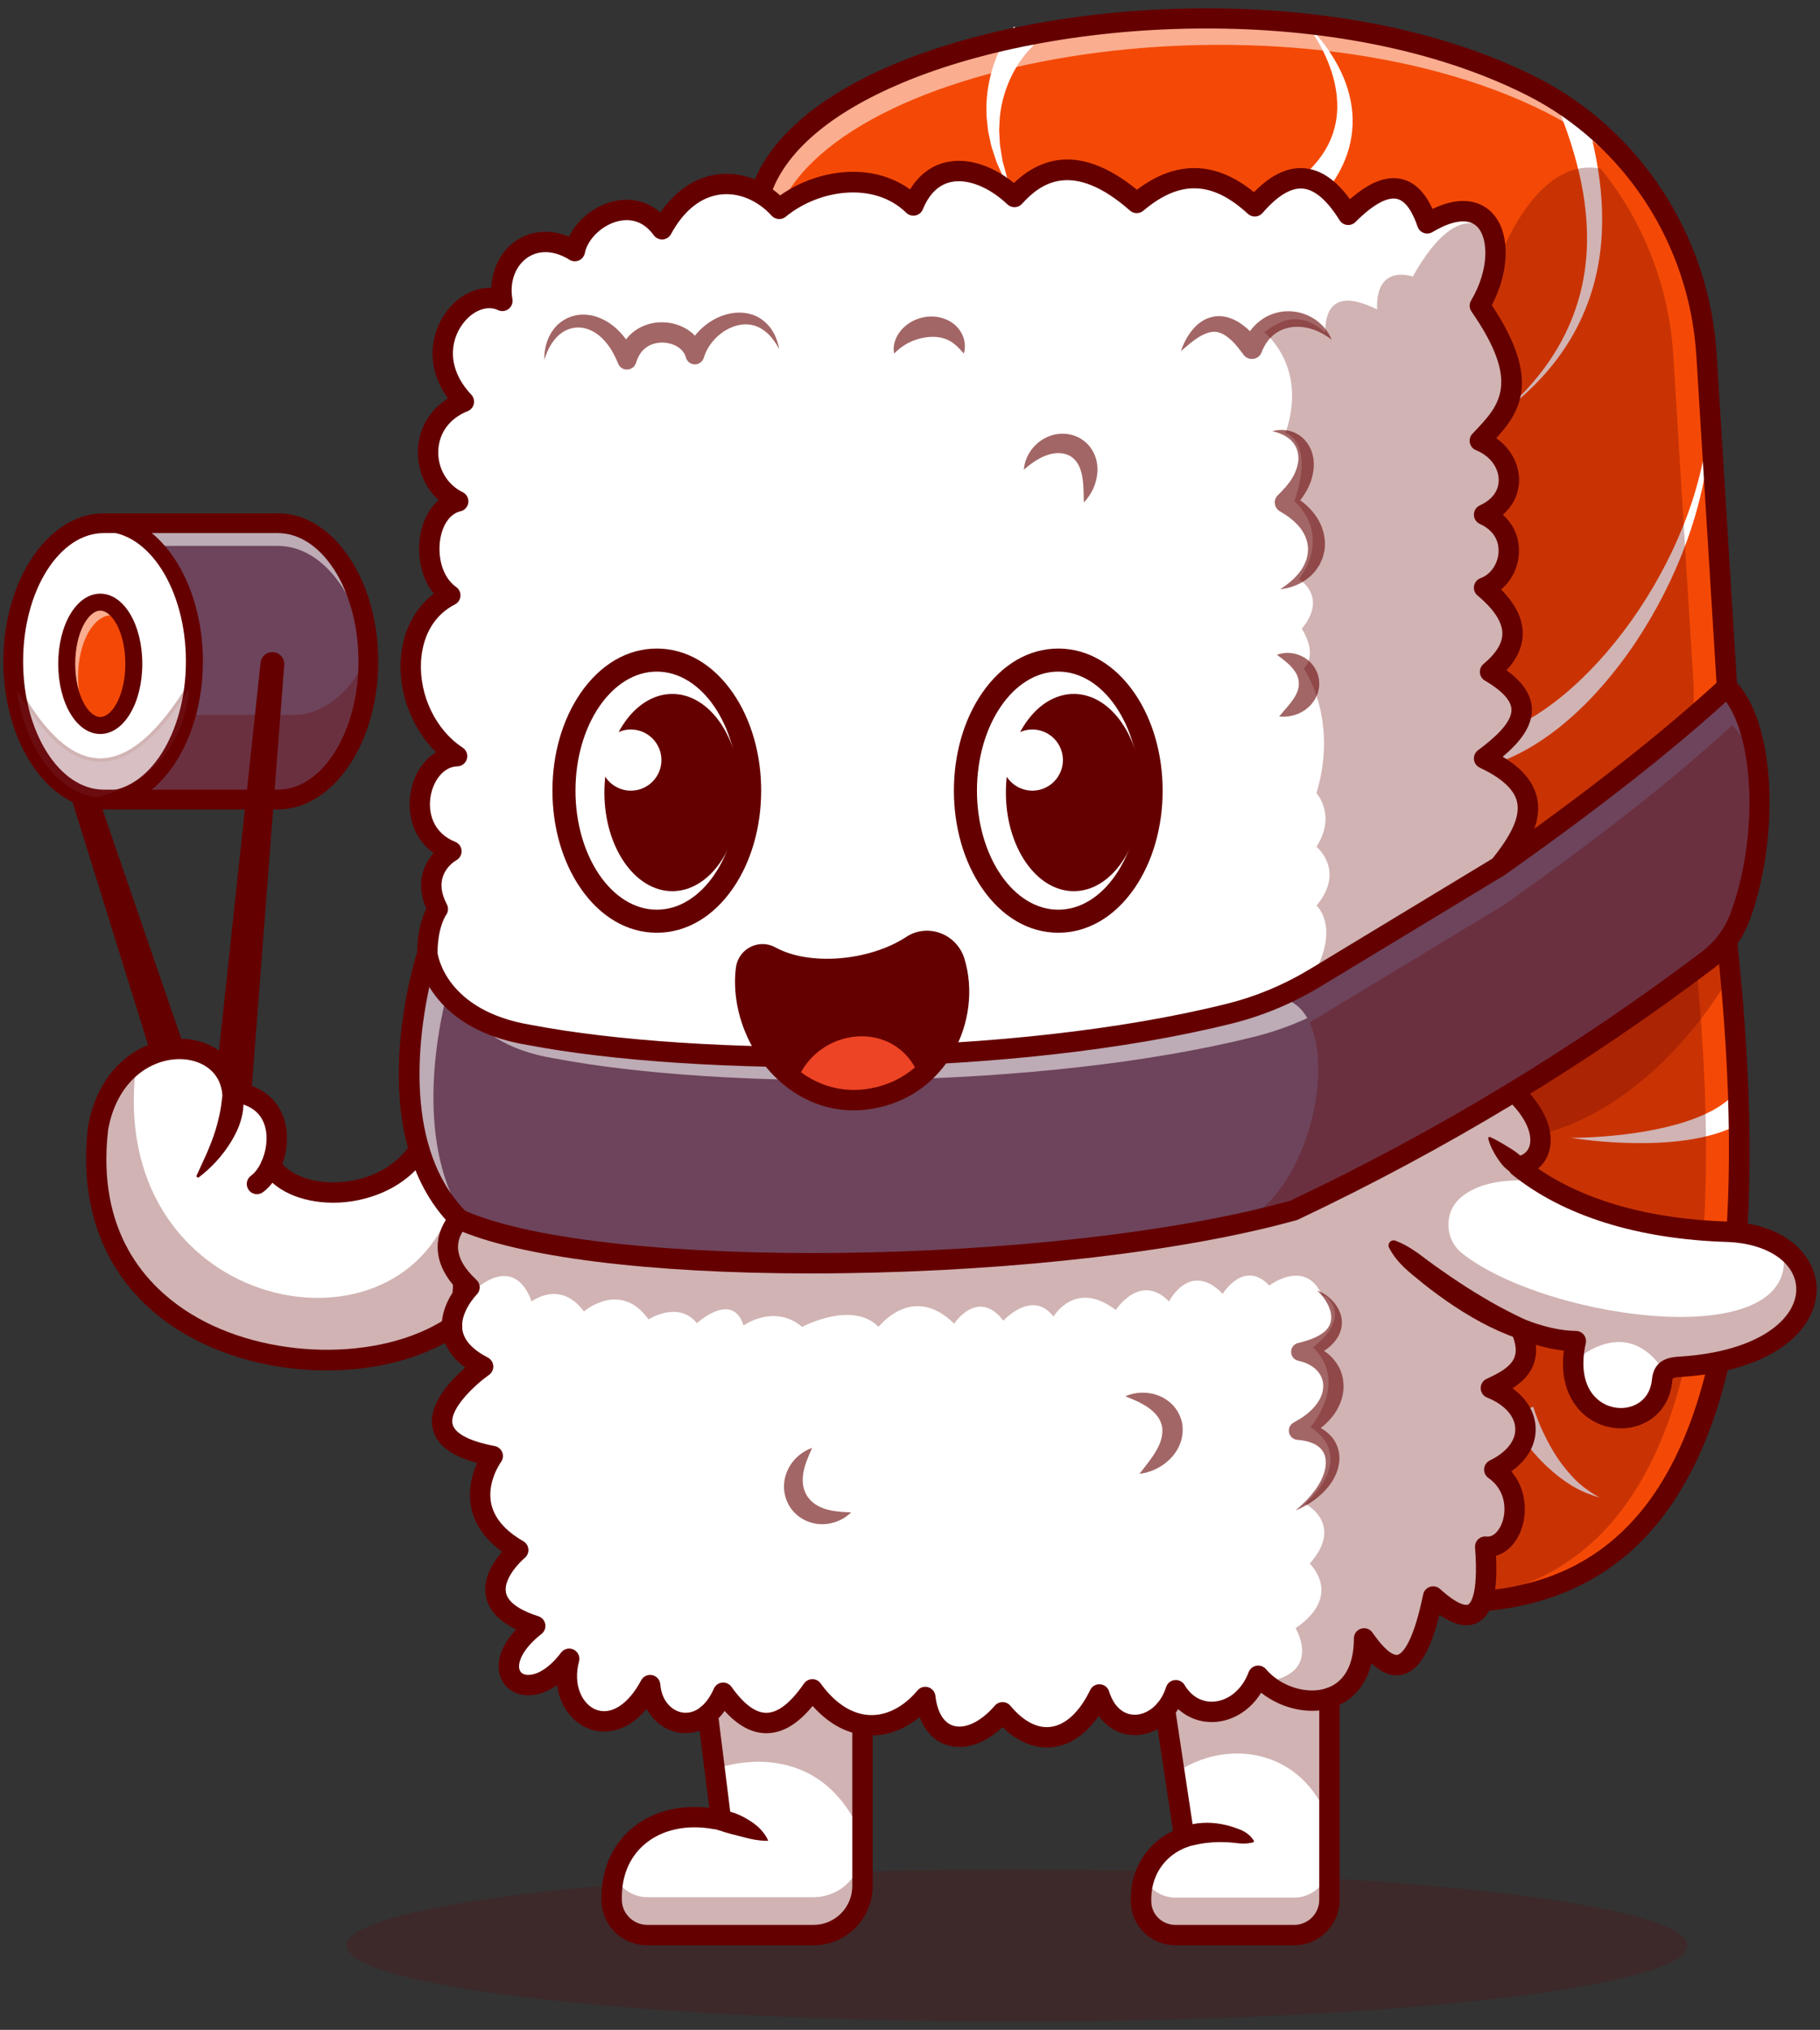 <svg width="139" height="155" viewBox="0 0 139 155" fill="none" xmlns="http://www.w3.org/2000/svg">
<rect x="0" y="0" width="139" height="155" fill="#333333" stroke="none"/>
<g opacity="0.2">
<path d="M77.665 154.366C105.939 154.366 128.859 151.769 128.859 148.567C128.859 145.364 105.939 142.768 77.665 142.768C49.392 142.768 26.472 145.364 26.472 148.567C26.472 151.769 49.392 154.366 77.665 154.366Z" fill="#650000"/>
</g>
<path d="M113.191 122.268L93.919 84.68L58.078 14.78C62.12 2.046 97.22 -3.388 116.975 6.581C121.286 8.757 124.75 12.143 127.075 16.206C128.954 19.491 130.093 23.222 130.333 27.114L131.895 52.466V71.837C135.916 109.581 126.528 121.166 113.191 122.268Z" fill="#F44906"/>
<g opacity="0.55">
<path d="M127.76 17.489C125.446 13.743 122.142 10.629 118.086 8.581C98.332 -1.389 63.232 4.045 59.19 16.78L113.274 122.26C113.247 122.262 113.218 122.265 113.191 122.268L58.078 14.78C62.12 2.046 97.22 -3.388 116.975 6.581C121.731 8.983 125.456 12.855 127.76 17.489Z" fill="white"/>
</g>
<path d="M78.928 3.491C78.909 3.503 78.865 3.546 78.825 3.583C78.785 3.618 78.745 3.66 78.704 3.704C78.622 3.787 78.54 3.873 78.463 3.968C78.299 4.147 78.156 4.348 78.004 4.544C77.723 4.953 77.455 5.381 77.24 5.838C76.803 6.747 76.497 7.741 76.38 8.777C76.344 9.035 76.347 9.296 76.327 9.558C76.322 9.69 76.31 9.821 76.309 9.953L76.331 10.348C76.349 10.611 76.35 10.879 76.382 11.144L76.511 11.936C76.534 12.068 76.55 12.203 76.58 12.334L76.686 12.724L76.901 13.509C77.074 14.024 77.286 14.527 77.479 15.043C77.209 14.568 76.917 14.098 76.661 13.607L76.318 12.849L76.146 12.467C76.094 12.338 76.056 12.203 76.01 12.071L75.746 11.269C75.668 10.999 75.621 10.719 75.558 10.442L75.469 10.024C75.447 9.883 75.437 9.741 75.42 9.599C75.395 9.315 75.349 9.028 75.343 8.741C75.291 7.587 75.449 6.412 75.787 5.278C75.953 4.709 76.183 4.158 76.443 3.616C76.586 3.351 76.722 3.082 76.888 2.824C76.966 2.693 77.053 2.564 77.144 2.436C77.188 2.371 77.233 2.307 77.285 2.24C77.335 2.175 77.38 2.113 77.457 2.027L78.928 3.491Z" fill="white"/>
<path d="M99.769 1.84C100.584 2.609 101.289 3.503 101.88 4.481C102.469 5.459 102.933 6.542 103.157 7.714C103.393 8.881 103.354 10.139 103.021 11.334C102.688 12.53 102.066 13.636 101.31 14.603L99.776 13.206C100.51 12.517 101.138 11.722 101.554 10.812C101.968 9.904 102.173 8.884 102.127 7.837C102.093 6.789 101.83 5.726 101.417 4.713C101.001 3.701 100.454 2.723 99.769 1.84Z" fill="white"/>
<path d="M120.906 8.132C121.547 10.207 122.038 12.336 122.251 14.506C122.466 16.672 122.388 18.882 121.901 21.005C121.42 23.128 120.523 25.142 119.292 26.901C118.065 28.666 116.525 30.176 114.832 31.449C116.431 30.059 117.842 28.454 118.911 26.654C119.984 24.858 120.698 22.873 121.009 20.834C121.326 18.794 121.249 16.712 120.901 14.683C120.553 12.652 119.944 10.669 119.196 8.742L120.906 8.132Z" fill="white"/>
<path d="M130.519 30.157C130.773 32.926 130.429 35.741 129.726 38.446C129.019 41.155 127.953 43.773 126.609 46.246C125.262 48.718 123.634 51.053 121.682 53.137C120.706 54.177 119.643 55.151 118.473 56.013C117.303 56.873 116.023 57.627 114.607 58.163L113.943 56.196C115.151 55.823 116.328 55.236 117.438 54.521C118.55 53.804 119.599 52.961 120.581 52.037C122.546 50.187 124.259 48.036 125.714 45.722C127.166 43.405 128.368 40.915 129.228 38.3C130.083 35.689 130.6 32.936 130.519 30.157Z" fill="white"/>
<path d="M119.962 86.886C121.069 86.884 122.173 86.817 123.268 86.712C124.362 86.605 125.449 86.449 126.513 86.231C127.575 86.011 128.619 85.729 129.594 85.344C130.568 84.965 131.476 84.463 132.157 83.841L133.424 85.485C132.336 86.194 131.182 86.58 130.045 86.834C128.905 87.088 127.768 87.206 126.64 87.261C125.512 87.313 124.391 87.296 123.278 87.231C122.164 87.164 121.057 87.056 119.962 86.886Z" fill="white"/>
<path d="M117.101 107.417C117.184 107.717 117.314 108.079 117.444 108.408C117.574 108.746 117.719 109.08 117.875 109.409C118.185 110.069 118.541 110.709 118.945 111.324C119.357 111.931 119.82 112.503 120.346 113.03C120.882 113.542 121.488 113.986 122.167 114.343C121.429 114.15 120.706 113.844 120.03 113.441C119.365 113.026 118.738 112.538 118.156 111.998C117.583 111.451 117.048 110.86 116.554 110.234C116.307 109.92 116.069 109.599 115.843 109.266C115.612 108.929 115.404 108.611 115.185 108.215L117.101 107.417Z" fill="white"/>
<g opacity="0.3">
<path d="M113.029 121.948L93.919 84.68L113.922 21.275C113.922 21.275 116.759 11.812 122.254 12.884C123.107 13.927 123.867 15.039 124.536 16.206C126.416 19.491 127.555 23.221 127.795 27.114L129.357 52.466V71.837C133.135 107.296 125.078 119.668 113.029 121.948Z" fill="#650000"/>
</g>
<path d="M5.616 55.379L17.043 88.618C17.299 89.363 16.902 90.175 16.157 90.432C15.412 90.688 14.6 90.291 14.344 89.546C14.34 89.535 14.334 89.517 14.331 89.506L3.89 55.944C3.741 55.465 4.008 54.956 4.487 54.807C4.957 54.661 5.456 54.917 5.616 55.379Z" fill="#650000"/>
<path d="M113.192 123.045C112.791 123.045 112.451 122.737 112.417 122.33C112.382 121.902 112.701 121.526 113.129 121.491C118.306 121.063 122.289 119.083 125.306 115.436C131.45 108.008 133.407 93.367 131.122 71.92C131.119 71.893 131.118 71.865 131.118 71.838V52.491L129.556 27.162C129.031 18.658 124.076 11.038 116.624 7.276C102.41 0.102 81.199 1.16 68.903 6.329C63.373 8.654 59.886 11.657 58.82 15.014C58.69 15.424 58.252 15.65 57.843 15.521C57.433 15.391 57.206 14.953 57.337 14.543C58.545 10.738 62.336 7.401 68.3 4.894C80.921 -0.411 102.709 -1.491 117.325 5.887C125.269 9.897 130.551 18.012 131.109 27.066L132.673 52.419C132.674 52.435 132.674 52.451 132.674 52.467V71.796C135.032 93.962 133.014 108.561 126.505 116.428C123.253 120.359 118.796 122.585 113.257 123.042C113.235 123.044 113.213 123.045 113.192 123.045Z" fill="#650000"/>
<path d="M28.133 50.503C28.133 56.329 25.037 61.054 21.213 61.054H7.93C7.749 61.054 7.57 61.043 7.391 61.022C4.282 60.659 1.752 57.164 1.149 52.602C1.059 51.924 1.011 51.223 1.011 50.503C1.011 44.677 4.106 39.953 7.93 39.953H21.213C25.037 39.953 28.133 44.677 28.133 50.503Z" fill="white"/>
<path d="M21.214 61.187H7.93C7.746 61.187 7.559 61.176 7.376 61.154C4.248 60.789 1.633 57.28 1.018 52.619C0.925 51.927 0.878 51.215 0.878 50.503C0.878 44.612 4.042 39.819 7.93 39.819H21.214C25.103 39.819 28.266 44.612 28.266 50.503C28.266 56.394 25.103 61.187 21.214 61.187ZM7.93 40.086C4.189 40.086 1.145 44.759 1.145 50.503C1.145 51.203 1.191 51.904 1.282 52.584C1.882 57.123 4.4 60.539 7.407 60.89C7.58 60.91 7.756 60.921 7.93 60.921H21.214C24.956 60.921 28 56.248 28 50.503C28 44.759 24.956 40.086 21.214 40.086H7.93Z" fill="#650000"/>
<path d="M65.869 130.573V144.027C65.869 146.094 64.195 147.765 62.129 147.765H49.445C47.992 147.765 46.77 146.627 46.72 145.176C46.557 140.537 50.453 137.921 55.068 138.996L54.415 133.764L54.057 130.912C54.057 130.912 56.356 124.448 65.869 130.573Z" fill="white"/>
<path d="M62.128 147.899H49.444C47.921 147.899 46.639 146.68 46.586 145.181C46.512 143.078 47.271 141.262 48.722 140.068C50.298 138.771 52.545 138.322 54.912 138.825L53.921 130.897L53.932 130.867C53.961 130.785 54.669 128.856 56.894 128.098C59.227 127.303 62.27 128.098 65.941 130.461L66.002 130.5V144.027C66.002 146.162 64.264 147.899 62.128 147.899ZM53.045 138.89C51.45 138.89 49.996 139.364 48.891 140.274C47.506 141.414 46.782 143.153 46.853 145.172C46.9 146.529 48.063 147.632 49.444 147.632H62.128C64.117 147.632 65.736 146.015 65.736 144.027V130.646C62.167 128.361 59.223 127.588 56.985 128.349C55.023 129.015 54.289 130.691 54.194 130.929L55.224 139.169L55.038 139.126C54.359 138.968 53.691 138.89 53.045 138.89Z" fill="#650000"/>
<g opacity="0.3">
<path d="M65.869 141.132V144.027C65.869 146.094 64.195 147.765 62.128 147.765H49.444C47.991 147.765 46.77 146.627 46.719 145.176C46.696 144.467 46.765 143.806 46.919 143.195C47.327 144.182 48.317 144.87 49.444 144.87H62.128C64.195 144.87 65.869 143.198 65.869 141.132Z" fill="#650000"/>
</g>
<path d="M28.134 50.503C28.134 56.33 25.036 61.054 21.215 61.054H7.929C11.748 61.054 14.845 56.33 14.845 50.503C14.845 44.676 11.748 39.952 7.929 39.952H21.215C25.036 39.952 28.134 44.676 28.134 50.503Z" fill="#6D445B"/>
<g opacity="0.3">
<path d="M28.132 50.503C28.132 56.329 25.037 61.054 21.213 61.054H7.93C10.799 61.054 13.262 58.388 14.307 54.588H22.405C24.781 54.588 26.879 52.759 28.124 49.975C28.13 50.151 28.132 50.327 28.132 50.503Z" fill="#650000"/>
</g>
<g opacity="0.55">
<path d="M28.132 50.77C28.132 51.015 28.127 51.26 28.114 51.503C27.869 46.019 24.874 41.686 21.213 41.686H11.449C10.417 40.755 9.215 40.219 7.93 40.219H21.213C25.037 40.219 28.132 44.944 28.132 50.77Z" fill="white"/>
</g>
<g opacity="0.3">
<path d="M65.869 130.573V140.297C62.606 132.295 55.068 134.954 55.068 134.954L54.415 133.765L54.058 130.912C54.058 130.912 56.356 124.448 65.869 130.573Z" fill="#650000"/>
</g>
<path d="M101.533 129.656V145.067C101.533 146.561 100.325 147.766 98.835 147.766H89.78C88.396 147.766 87.22 146.697 87.154 145.315C87.036 142.934 88.359 141.047 90.444 140.297L89.455 133.725L88.98 130.573C88.98 130.573 91.671 121.358 101.533 129.656Z" fill="white"/>
<path d="M98.835 147.899H89.78C88.303 147.899 87.091 146.767 87.021 145.322C86.905 142.974 88.158 141.025 90.296 140.21L88.844 130.564L88.853 130.536C88.862 130.502 89.87 127.157 92.791 126.274C95.199 125.546 98.168 126.65 101.619 129.554L101.667 129.594V145.067C101.667 146.629 100.396 147.899 98.835 147.899ZM89.117 130.584L90.593 140.386L90.489 140.423C88.403 141.173 87.176 143.045 87.287 145.309C87.35 146.612 88.445 147.632 89.78 147.632H98.835C100.25 147.632 101.4 146.482 101.4 145.067V129.718C98.043 126.906 95.174 125.833 92.871 126.529C90.224 127.328 89.217 130.269 89.117 130.584Z" fill="#650000"/>
<g opacity="0.3">
<path d="M101.535 142.206V145.067C101.535 146.56 100.327 147.766 98.836 147.766H89.781C88.397 147.766 87.222 146.696 87.155 145.315C87.12 144.633 87.206 143.99 87.395 143.403C87.811 144.297 88.736 144.905 89.781 144.905H98.836C100.327 144.905 101.535 143.699 101.535 142.206Z" fill="#650000"/>
</g>
<path d="M55.246 138.239C55.956 138.33 56.618 138.625 57.214 138.996C57.511 139.185 57.797 139.39 58.046 139.646C58.292 139.908 58.519 140.192 58.671 140.563C58.27 140.578 57.931 140.526 57.598 140.475C57.269 140.418 56.964 140.332 56.659 140.256C56.051 140.098 55.463 139.965 54.892 139.755L54.877 139.749C54.471 139.6 54.263 139.151 54.413 138.745C54.541 138.396 54.892 138.194 55.246 138.239Z" fill="#650000"/>
<path d="M62.129 148.545H49.443C47.545 148.545 46.007 147.077 45.941 145.204C45.861 142.948 46.668 140.977 48.212 139.653C49.888 138.216 52.301 137.667 54.829 138.151C55.252 138.231 55.529 138.639 55.448 139.061C55.368 139.484 54.959 139.76 54.538 139.68C52.476 139.286 50.54 139.707 49.225 140.834C48.031 141.858 47.433 143.35 47.496 145.149C47.532 146.163 48.406 146.988 49.443 146.988H62.129C63.762 146.988 65.091 145.66 65.091 144.026V130.573C65.091 130.143 65.439 129.795 65.869 129.795C66.299 129.795 66.647 130.143 66.647 130.573V144.026C66.647 146.518 64.62 148.545 62.129 148.545Z" fill="#650000"/>
<path d="M21.215 61.809H7.929C3.698 61.809 0.255 56.737 0.255 50.503C0.255 44.269 3.698 39.197 7.929 39.197H21.215C25.447 39.197 28.889 44.269 28.889 50.503C28.889 56.737 25.446 61.809 21.215 61.809ZM7.929 40.707C4.53 40.707 1.765 45.101 1.765 50.503C1.765 55.904 4.53 60.299 7.929 60.299H21.215C24.614 60.299 27.379 55.904 27.379 50.503C27.379 45.101 24.614 40.707 21.215 40.707H7.929Z" fill="#650000"/>
<path d="M7.929 61.702C7.571 61.702 7.28 61.411 7.28 61.053C7.28 60.695 7.571 60.405 7.929 60.405C11.386 60.405 14.199 55.963 14.199 50.503C14.199 45.043 11.386 40.601 7.929 40.601C7.571 40.601 7.28 40.311 7.28 39.953C7.28 39.594 7.571 39.304 7.929 39.304C12.101 39.304 15.496 44.328 15.496 50.503C15.496 56.678 12.101 61.702 7.929 61.702Z" fill="#650000"/>
<g opacity="0.3">
<path d="M101.535 129.656V139.17C99.535 133.493 93.663 132.664 89.713 135.433L89.456 133.725L88.981 130.573C88.981 130.573 91.672 121.358 101.535 129.656Z" fill="#650000"/>
</g>
<path d="M7.659 55.399C9.073 55.399 10.22 53.291 10.22 50.69C10.22 48.089 9.073 45.981 7.659 45.981C6.244 45.981 5.097 48.089 5.097 50.69C5.097 53.291 6.244 55.399 7.659 55.399Z" fill="#F44906"/>
<g opacity="0.55">
<path d="M9.428 47.282C9.149 47.088 8.842 46.981 8.525 46.981C7.109 46.981 5.962 49.09 5.962 51.69C5.962 53.031 6.266 54.242 6.754 55.097C5.786 54.428 5.096 52.708 5.096 50.69C5.096 48.09 6.242 45.981 7.658 45.981C8.346 45.981 8.967 46.477 9.428 47.282Z" fill="white"/>
</g>
<path d="M7.658 56.048C5.857 56.048 4.447 53.695 4.447 50.69C4.447 47.686 5.857 45.333 7.658 45.333C9.458 45.333 10.868 47.686 10.868 50.69C10.868 53.695 9.458 56.048 7.658 56.048ZM7.658 46.63C6.753 46.63 5.744 48.297 5.744 50.69C5.744 53.083 6.753 54.751 7.658 54.751C8.563 54.751 9.571 53.083 9.571 50.69C9.571 48.297 8.563 46.63 7.658 46.63Z" fill="#650000"/>
<path d="M21.709 50.773L19.061 85.221C19 86.007 18.314 86.595 17.529 86.535C16.743 86.474 16.155 85.788 16.215 85.002C16.216 84.99 16.218 84.972 16.219 84.96L19.901 50.607C19.954 50.108 20.402 49.747 20.901 49.801C21.39 49.853 21.746 50.286 21.709 50.773Z" fill="#650000"/>
<path d="M35.081 93.113L34.515 101.327C25.829 107.034 5.419 103.508 7.495 86.108C7.926 83.752 9.059 82.133 10.424 81.174C13.35 79.114 17.346 80.099 17.74 83.371C21.359 83.77 21.598 86.956 20.687 88.993V88.996C22.503 91.893 29.288 91.974 32.012 87.776L34.481 92.07L35.081 93.113Z" fill="white"/>
<path d="M24.968 103.967C21.129 103.967 17.171 103.001 14.077 101.087C8.971 97.928 6.587 92.603 7.364 86.092C7.871 83.314 9.267 81.825 10.348 81.064C11.972 79.921 14.059 79.645 15.665 80.359C16.892 80.905 17.668 81.93 17.86 83.251C19.227 83.425 20.241 84.026 20.794 84.993C21.536 86.289 21.308 87.89 20.839 88.983C21.622 90.17 23.36 90.914 25.396 90.93C27.505 90.945 30.34 90.108 31.901 87.704L32.019 87.521L35.218 93.082L35.215 93.122L34.645 101.402L34.59 101.438C32.017 103.128 28.544 103.967 24.968 103.967ZM13.737 80.233C12.636 80.233 11.482 80.593 10.502 81.283C9.461 82.015 8.117 83.451 7.627 86.132C6.65 94.329 10.671 98.666 14.217 100.86C20.094 104.497 29.124 104.667 34.388 101.251L34.946 93.144L32.004 88.028C30.363 90.386 27.52 91.22 25.394 91.197C23.235 91.18 21.388 90.364 20.575 89.066L20.555 89.034L20.567 88.939C21.008 87.952 21.271 86.362 20.562 85.125C20.032 84.198 19.078 83.653 17.726 83.504L17.621 83.492L17.609 83.387C17.455 82.112 16.726 81.124 15.557 80.603C14.998 80.354 14.376 80.233 13.737 80.233Z" fill="#650000"/>
<path d="M128.31 104.37C127.49 104.419 127.018 104.577 126.943 105.395C126.572 109.325 120.83 109.348 120.205 104.92C120.104 104.201 120.138 103.366 120.35 102.408C119.211 102.398 118.013 102.136 116.819 101.721V101.718C116.594 101.643 116.368 101.557 116.142 101.469C117.297 104.105 115.732 105.143 113.864 105.996C117.18 107.322 117.496 110.581 114.124 112.223C116.843 114.104 115.6 118.364 113.431 118.104C113.836 123.407 112.51 124.676 109.454 121.91C108.126 128.37 106.263 128.121 104.18 125.109C104.18 130.625 99.147 130.765 96.57 128.451H96.568C96.396 128.298 96.241 128.137 96.093 127.963C94.925 131.076 91.358 131.707 89.802 129.066C88.764 132.309 85.002 132.763 83.964 129.39C82.148 133.152 79.076 133.761 76.57 130.752C74.171 133.541 71.086 133.253 70.668 129.584C68.333 132.373 64.75 132.75 62.042 129.001C59.67 132.443 57.406 132.327 55.232 129.26C53.61 132.957 49.898 131.8 49.654 128.677C46.901 133.855 42.325 130.947 43.471 126.666C40.27 130.902 36.438 127.657 40.877 124.157C34.91 122.255 39.58 118.364 39.58 118.364C34.477 115.424 37.634 111.185 37.634 111.185C29.379 109.629 36.897 104.354 36.897 104.354C32.227 101.934 35.859 98.302 35.859 98.302C34.575 97.121 34.197 96.05 34.204 95.194C34.215 93.917 35.081 93.113 35.081 93.113C35.081 93.113 33.784 79.363 32.92 75.297C32.056 71.232 33.439 69.416 33.439 69.416C31.882 66.477 34.477 65.006 34.477 65.006C30.585 63.449 31.882 57.83 34.91 57.741C30.671 54.976 29.918 47.766 34.391 45.462C31.968 43.732 32.383 38.886 34.996 38.284C31.968 36.815 31.74 32.151 35.429 30.674C31.537 26.523 35.569 21.651 38.368 22.977C37.792 19.75 40.703 17.184 43.902 19.174C44.4 16.691 48.357 14.46 50.562 17.508C53.016 12.981 57.18 13.375 59.512 15.951C62.338 13.619 66.971 12.968 69.76 15.692C71.273 11.998 74.884 12.579 77.478 15.043C80.311 11.896 83.469 12.555 86.818 15.497C89.529 13.207 92.453 12.641 95.834 15.757C98.721 12.413 101.009 13.261 102.968 16.405C105.837 13.536 107.866 13.689 109 17.054C111.854 15.35 113.537 16.193 114.051 17.993C114.461 19.436 114.119 21.495 113.021 23.345C117.273 29.486 115.045 31.507 113.021 33.658C115.616 34.696 116.199 38.004 113.345 39.301C116.199 40.598 115.499 44.1 113.345 44.879C116.311 47.361 116.025 49.45 113.799 51.3C117.87 53.671 116.16 55.814 113.345 57.915C118.337 60.258 116.892 63.164 114.513 66.152L115.226 83.016C115.366 83.135 115.499 83.254 115.623 83.371C117.434 85.07 117.899 86.7 117.543 87.784C117.312 88.485 116.739 88.959 115.961 89.074C116.461 89.481 116.993 89.862 117.551 90.218C121.284 92.615 126.234 93.894 132.025 94.063C133.758 94.138 135.143 94.594 136.14 95.282C139.922 97.884 138.072 103.768 128.31 104.37Z" fill="white"/>
<path d="M79.945 132.798C78.774 132.798 77.617 132.168 76.57 130.956C75.279 132.399 73.779 133.03 72.534 132.647C71.499 132.328 70.81 131.356 70.576 129.894C69.373 131.227 67.898 131.926 66.411 131.876C64.809 131.818 63.303 130.905 62.045 129.23C60.884 130.865 59.706 131.697 58.543 131.705C58.538 131.705 58.532 131.705 58.526 131.705C57.428 131.705 56.33 130.971 55.258 129.523C54.37 131.36 52.979 131.84 51.946 131.665C50.736 131.46 49.819 130.449 49.574 129.094C48.157 131.499 46.392 131.874 45.178 131.396C43.921 130.901 42.883 129.29 43.224 127.182C41.993 128.592 40.744 128.939 39.942 128.769C39.337 128.64 38.913 128.233 38.777 127.65C38.54 126.635 39.221 125.359 40.604 124.207C38.909 123.625 37.948 122.811 37.748 121.784C37.453 120.277 38.887 118.816 39.355 118.386C37.816 117.46 36.896 116.319 36.622 114.991C36.266 113.272 37.092 111.774 37.411 111.277C35.169 110.824 33.912 110.034 33.673 108.928C33.267 107.05 35.925 104.914 36.648 104.372C35.329 103.644 34.578 102.742 34.415 101.687C34.169 100.102 35.323 98.691 35.671 98.308C34.6 97.292 34.062 96.244 34.071 95.192C34.081 94.035 34.753 93.259 34.943 93.063C34.846 92.048 33.613 79.197 32.79 75.325C32.007 71.638 33.036 69.784 33.284 69.406C32.027 66.947 33.605 65.475 34.201 65.032C32.168 64.093 31.735 62.086 31.997 60.612C32.277 59.037 33.295 57.871 34.539 57.647C32.415 56.093 31.102 53.268 31.244 50.493C31.359 48.248 32.413 46.42 34.147 45.443C32.784 44.335 32.464 42.312 32.756 40.848C33.014 39.555 33.711 38.609 34.65 38.25C33.317 37.468 32.506 35.991 32.563 34.398C32.622 32.731 33.605 31.333 35.203 30.625C33.058 28.221 33.517 25.685 34.582 24.223C35.539 22.911 36.996 22.335 38.201 22.764C38.003 21.199 38.607 19.706 39.779 18.913C40.939 18.127 42.401 18.148 43.814 18.965C44.184 17.579 45.556 16.317 47.087 15.983C48.435 15.69 49.657 16.145 50.545 17.264C51.947 14.795 53.693 14.096 54.925 13.948C56.556 13.753 58.267 14.432 59.526 15.769C62.334 13.52 66.837 12.817 69.713 15.463C70.315 14.11 71.257 13.261 72.448 13.006C73.989 12.676 75.86 13.366 77.471 14.854C80.111 12.002 83.17 12.155 86.82 15.322C89.881 12.784 92.829 12.864 95.823 15.566C97.137 14.077 98.361 13.401 99.555 13.491C100.763 13.585 101.889 14.469 102.993 16.194C104.53 14.69 105.846 14.053 106.909 14.302C107.818 14.515 108.546 15.374 109.073 16.857C110.506 16.032 111.758 15.793 112.701 16.167C113.415 16.45 113.927 17.069 114.18 17.956C114.612 19.478 114.229 21.533 113.18 23.34C117.299 29.327 115.269 31.475 113.305 33.552L113.25 33.61C114.518 34.188 115.345 35.34 115.374 36.593C115.4 37.728 114.774 38.703 113.647 39.301C114.775 39.91 115.412 40.967 115.363 42.176C115.316 43.379 114.616 44.453 113.599 44.919C114.965 46.106 115.656 47.271 115.654 48.383C115.652 49.385 115.12 50.334 114.029 51.28C115.532 52.187 116.29 53.11 116.347 54.098C116.427 55.514 115.034 56.803 113.601 57.89C115.436 58.787 116.467 59.812 116.749 61.019C117.149 62.73 115.981 64.517 114.649 66.196L115.358 82.952C115.483 83.06 115.602 83.168 115.715 83.274C117.366 84.823 118.097 86.525 117.67 87.826C117.451 88.492 116.947 88.961 116.266 89.146C116.692 89.48 117.148 89.802 117.623 90.105C121.308 92.472 126.155 93.758 132.029 93.929C133.695 94.001 135.142 94.431 136.216 95.172C137.758 96.233 138.411 97.833 137.963 99.451C137.355 101.643 134.502 104.122 128.319 104.503C127.512 104.551 127.142 104.693 127.076 105.407C126.883 107.447 125.332 108.393 123.879 108.427C122.291 108.456 120.419 107.387 120.074 104.938C119.971 104.212 120.009 103.405 120.187 102.539C119.155 102.508 118.009 102.276 116.776 101.847L116.687 101.814C116.584 101.778 116.481 101.741 116.383 101.704C117.31 104.148 115.808 105.22 114.192 105.991C115.685 106.672 116.593 107.798 116.639 109.048C116.685 110.304 115.864 111.46 114.378 112.244C115.887 113.416 116.061 115.314 115.563 116.627C115.171 117.663 114.418 118.27 113.576 118.249C113.788 121.228 113.444 122.896 112.527 123.345C111.821 123.691 110.843 123.304 109.538 122.163C108.856 125.37 107.996 127.037 106.914 127.258C106.143 127.415 105.287 126.843 104.304 125.512C104.208 127.543 103.373 129.004 101.929 129.648C100.28 130.383 98.063 129.945 96.52 128.584H96.52L96.479 128.55C96.36 128.443 96.247 128.332 96.137 128.213C95.501 129.718 94.249 130.718 92.826 130.842C91.642 130.944 90.544 130.398 89.837 129.368C89.259 130.871 88.007 131.86 86.658 131.851C85.446 131.844 84.448 131.059 83.942 129.733C83.005 131.527 81.737 132.602 80.346 132.773C80.213 132.79 80.079 132.798 79.945 132.798ZM76.573 130.546L76.673 130.667C77.805 132.026 79.063 132.662 80.314 132.509C81.683 132.34 82.937 131.212 83.845 129.332L83.993 129.026L84.092 129.351C84.521 130.743 85.48 131.577 86.659 131.584C86.664 131.584 86.668 131.584 86.673 131.584C87.98 131.584 89.185 130.558 89.675 129.025L89.766 128.742L89.917 128.998C90.569 130.104 91.621 130.677 92.803 130.576C94.186 130.456 95.399 129.437 95.969 127.916L96.048 127.704L96.195 127.877C96.332 128.038 96.472 128.183 96.622 128.32L96.66 128.352C98.105 129.65 100.276 130.093 101.82 129.404C103.256 128.764 104.047 127.239 104.047 125.109V124.682L104.29 125.034C105.305 126.5 106.144 127.144 106.861 126.997C107.839 126.798 108.667 125.077 109.324 121.884L109.371 121.655L109.544 121.812C110.828 122.973 111.791 123.409 112.41 123.106C113.222 122.708 113.521 121.029 113.299 118.115L113.287 117.953L113.448 117.972C114.226 118.066 114.943 117.514 115.314 116.533C115.795 115.264 115.604 113.409 114.049 112.333L113.861 112.203L114.066 112.103C115.576 111.368 116.416 110.258 116.373 109.057C116.328 107.841 115.372 106.743 113.816 106.121L113.526 106.005L113.81 105.875C115.618 105.049 117.147 104.095 116.021 101.523L115.892 101.228L116.191 101.345C116.392 101.424 116.628 101.514 116.862 101.592L116.954 101.626C118.189 102.048 119.332 102.266 120.352 102.275L120.517 102.277L120.481 102.438C120.282 103.333 120.234 104.162 120.338 104.901C120.657 107.162 122.29 108.161 123.795 108.161C123.821 108.161 123.847 108.161 123.874 108.16C125.208 108.129 126.634 107.259 126.811 105.382C126.901 104.402 127.568 104.281 128.303 104.237C134.346 103.864 137.123 101.484 137.706 99.38C138.123 97.876 137.51 96.386 136.065 95.392C135.033 94.679 133.634 94.266 132.02 94.196C126.099 94.023 121.206 92.723 117.48 90.33C116.913 89.969 116.374 89.581 115.877 89.177L115.642 88.986L115.942 88.942C116.664 88.836 117.201 88.399 117.417 87.743C117.811 86.543 117.106 84.945 115.533 83.469C115.41 83.353 115.279 83.235 115.141 83.117L115.097 83.08L115.094 83.022L114.378 66.108L114.409 66.069C115.651 64.51 116.868 62.698 116.49 61.08C116.217 59.914 115.17 58.919 113.289 58.036L113.088 57.941L113.267 57.808C114.617 56.8 116.158 55.469 116.081 54.113C116.028 53.187 115.26 52.304 113.733 51.415L113.569 51.319L113.715 51.197C114.838 50.264 115.386 49.343 115.387 48.383C115.389 47.309 114.674 46.164 113.261 44.981L113.083 44.832L113.301 44.753C114.328 44.382 115.05 43.342 115.097 42.165C115.145 40.965 114.487 39.966 113.291 39.422L113.024 39.301L113.291 39.179C114.471 38.643 115.133 37.703 115.107 36.6C115.079 35.395 114.242 34.289 112.973 33.782L112.791 33.709L113.112 33.369C115.097 31.269 116.973 29.285 112.913 23.421L112.864 23.351L112.908 23.277C113.953 21.514 114.343 19.503 113.924 18.03C113.694 17.225 113.238 16.666 112.603 16.415C111.71 16.061 110.488 16.321 109.069 17.169L108.927 17.253L108.875 17.097C108.375 15.613 107.693 14.76 106.848 14.562C105.855 14.328 104.582 14.981 103.063 16.5L102.944 16.619L102.856 16.476C101.771 14.736 100.685 13.846 99.534 13.757C98.416 13.671 97.207 14.372 95.936 15.844L95.846 15.948L95.744 15.855C92.761 13.106 89.953 13.025 86.905 15.599L86.817 15.674L86.731 15.598C83.135 12.439 80.14 12.287 77.579 15.133L77.487 15.235L77.387 15.14C75.817 13.649 73.993 12.948 72.504 13.267C71.352 13.514 70.446 14.37 69.884 15.743L69.809 15.926L69.668 15.788C66.91 13.094 62.294 13.829 59.598 16.055L59.5 16.136L59.414 16.041C58.206 14.707 56.541 14.024 54.958 14.213C53.759 14.357 52.043 15.057 50.68 17.572L50.579 17.758L50.455 17.587C49.623 16.438 48.448 15.961 47.144 16.245C45.643 16.571 44.306 17.841 44.034 19.2L43.996 19.389L43.833 19.287C42.464 18.436 41.041 18.38 39.929 19.134C38.785 19.909 38.225 21.408 38.5 22.954L38.546 23.208L38.312 23.098C37.183 22.563 35.738 23.091 34.798 24.381C33.772 25.789 33.347 28.258 35.527 30.584L35.66 30.726L35.479 30.799C33.878 31.439 32.887 32.789 32.83 34.408C32.773 36.007 33.646 37.481 35.054 38.164L35.395 38.329L35.026 38.414C34.033 38.643 33.283 39.572 33.018 40.9C32.731 42.341 33.062 44.349 34.47 45.354L34.647 45.481L34.453 45.581C32.697 46.486 31.625 48.281 31.51 50.507C31.366 53.318 32.762 56.181 34.984 57.63L35.34 57.863L34.915 57.875C33.636 57.912 32.544 59.057 32.26 60.659C32.006 62.087 32.448 64.05 34.527 64.882L34.784 64.985L34.543 65.122C34.442 65.18 32.082 66.567 33.557 69.354L33.597 69.429L33.546 69.497C33.533 69.515 32.213 71.324 33.051 75.27C33.907 79.296 35.202 92.963 35.215 93.101L35.221 93.166L35.173 93.211C35.165 93.219 34.348 93.995 34.338 95.195C34.329 96.2 34.872 97.212 35.95 98.204L36.053 98.298L35.955 98.396C35.939 98.412 34.416 99.96 34.678 101.648C34.836 102.663 35.604 103.534 36.96 104.236L37.155 104.338L36.975 104.464C36.94 104.488 33.512 106.92 33.934 108.872C34.155 109.896 35.408 110.63 37.66 111.055L37.869 111.094L37.742 111.265C37.729 111.282 36.48 112.993 36.884 114.939C37.152 116.234 38.082 117.347 39.647 118.249L39.813 118.344L39.666 118.467C39.646 118.483 37.696 120.132 38.01 121.734C38.2 122.703 39.178 123.476 40.918 124.031L41.157 124.107L40.96 124.262C39.532 125.388 38.813 126.632 39.037 127.59C39.148 128.068 39.498 128.402 39.997 128.508C40.796 128.678 42.1 128.261 43.365 126.586L43.778 126.041L43.601 126.701C43.005 128.926 44.019 130.653 45.276 131.148C46.439 131.606 48.171 131.183 49.537 128.614L49.752 128.21L49.787 128.667C49.899 130.099 50.785 131.198 51.99 131.403C53.247 131.616 54.414 130.795 55.11 129.207L55.205 128.992L55.341 129.184C56.407 130.687 57.482 131.456 58.541 131.439C59.648 131.431 60.789 130.586 61.933 128.926L62.04 128.77L62.151 128.923C63.38 130.625 64.856 131.554 66.421 131.61C67.909 131.663 69.383 130.913 70.566 129.5L70.766 129.261L70.801 129.57C70.973 131.083 71.617 132.086 72.612 132.392C73.77 132.748 75.247 132.087 76.47 130.666L76.573 130.546Z" fill="#650000"/>
<path d="M79.958 133.442C78.785 133.442 77.611 132.903 76.562 131.887C75.208 133.16 73.675 133.672 72.344 133.263C71.38 132.966 70.648 132.209 70.233 131.116C69.072 132.077 67.737 132.566 66.387 132.52C65.251 132.479 63.637 132.035 62.063 130.27C60.923 131.659 59.767 132.342 58.547 132.35C58.54 132.35 58.533 132.35 58.526 132.35C57.43 132.35 56.364 131.779 55.343 130.649C54.311 132.107 52.918 132.483 51.837 132.301C50.778 132.121 49.904 131.45 49.383 130.491C47.901 132.272 46.191 132.488 44.941 131.996C43.756 131.529 42.757 130.325 42.547 128.672C41.636 129.319 40.681 129.584 39.807 129.399C38.961 129.22 38.341 128.621 38.148 127.797C37.902 126.744 38.363 125.555 39.427 124.426C38.093 123.79 37.317 122.946 37.114 121.908C36.845 120.53 37.677 119.259 38.347 118.493C37.05 117.552 36.258 116.421 35.989 115.121C35.708 113.762 36.075 112.528 36.445 111.714C34.425 111.173 33.309 110.301 33.042 109.063C32.653 107.262 34.391 105.423 35.54 104.433C34.526 103.693 33.934 102.805 33.777 101.785C33.555 100.354 34.28 99.068 34.808 98.35C33.892 97.346 33.428 96.297 33.425 95.226C33.423 94.109 33.939 93.275 34.274 92.852C34.069 90.725 32.929 79.084 32.159 75.459C31.463 72.184 32.147 70.204 32.559 69.383C31.734 67.504 32.319 66.046 33.111 65.142C31.448 63.943 31.098 61.986 31.362 60.499C31.603 59.138 32.334 58.036 33.305 57.442C31.521 55.694 30.466 53.054 30.599 50.459C30.71 48.301 31.619 46.487 33.132 45.338C32.067 44.034 31.831 42.183 32.123 40.721C32.337 39.645 32.824 38.77 33.499 38.195C32.461 37.24 31.865 35.85 31.918 34.375C31.976 32.723 32.816 31.303 34.212 30.422C32.407 27.926 32.946 25.372 34.06 23.843C34.968 22.599 36.279 21.925 37.522 21.982C37.578 20.503 38.265 19.159 39.417 18.378C40.584 17.588 42.046 17.489 43.461 18.073C44.097 16.76 45.437 15.682 46.949 15.353C48.241 15.072 49.466 15.387 50.437 16.223C51.602 14.537 53.141 13.513 54.848 13.308C56.509 13.109 58.231 13.706 59.581 14.921C62.41 12.928 66.546 12.329 69.507 14.464C70.351 13.076 71.463 12.557 72.312 12.375C73.906 12.034 75.778 12.626 77.436 13.97C80.126 11.419 83.281 11.592 86.832 14.489C89.831 12.223 92.834 12.284 95.772 14.673C97.074 13.347 98.333 12.747 99.604 12.847C100.86 12.945 102.01 13.72 103.102 15.211C104.592 13.904 105.892 13.402 107.055 13.674C108.029 13.902 108.816 14.667 109.403 15.953C111.884 14.769 113.276 15.573 113.912 16.207C115.355 17.646 115.345 20.633 113.935 23.305C117.703 28.963 116.111 31.449 114.275 33.458C115.331 34.205 115.989 35.349 116.018 36.578C116.042 37.633 115.592 38.595 114.775 39.305C115.606 40.046 116.053 41.067 116.007 42.201C115.963 43.318 115.446 44.344 114.644 45.013C115.757 46.142 116.3 47.251 116.298 48.384C116.296 49.352 115.879 50.291 115.055 51.184C116.296 52.077 116.931 53.024 116.99 54.061C117.071 55.488 116.024 56.725 114.766 57.786C116.241 58.668 117.099 59.684 117.376 60.871C117.823 62.78 116.672 64.656 115.303 66.407L115.99 82.65C117.903 84.382 118.77 86.335 118.314 87.922C118.162 88.453 117.869 88.9 117.472 89.232C121.072 91.713 126.077 93.11 132.047 93.284C136.621 93.481 138.722 96.083 138.744 98.417C138.772 101.446 135.572 104.702 128.358 105.146C128.357 105.146 128.357 105.146 128.357 105.146C127.88 105.175 127.78 105.239 127.765 105.251C127.766 105.251 127.732 105.302 127.717 105.468C127.571 107.013 126.71 108.216 125.354 108.771C123.927 109.354 122.231 109.076 121.03 108.063C120.249 107.404 119.08 105.923 119.434 103.132C118.755 103.058 118.04 102.91 117.293 102.69C117.482 104.367 116.517 105.373 115.514 106.012C116.601 106.797 117.241 107.861 117.283 109.024C117.329 110.302 116.664 111.477 115.426 112.356C116.583 113.713 116.665 115.538 116.166 116.855C115.783 117.866 115.079 118.564 114.255 118.802C114.401 121.775 113.947 123.367 112.81 123.924C111.845 124.397 110.749 123.876 109.936 123.306C109.211 126.205 108.301 127.633 107.042 127.89C106.178 128.066 105.401 127.632 104.745 127.012C104.216 129.165 102.817 130.019 101.908 130.352C100.144 130.998 97.911 130.525 96.319 129.259C95.522 130.537 94.274 131.363 92.881 131.484C91.799 131.578 90.779 131.224 89.983 130.51C89.21 131.734 87.987 132.495 86.672 132.495C86.666 132.495 86.659 132.495 86.653 132.495C85.556 132.489 84.584 131.952 83.912 131.029C82.948 132.418 81.741 133.251 80.424 133.413C80.269 133.432 80.113 133.442 79.958 133.442ZM76.57 129.974C76.572 129.974 76.575 129.974 76.577 129.974C76.805 129.975 77.022 130.078 77.168 130.254C78.153 131.436 79.216 131.995 80.234 131.868C81.379 131.727 82.454 130.727 83.263 129.051C83.402 128.763 83.701 128.587 84.023 128.614C84.342 128.638 84.614 128.855 84.708 129.161C85.054 130.286 85.766 130.934 86.662 130.939C86.665 130.939 86.669 130.939 86.671 130.939C87.526 130.939 88.593 130.287 89.06 128.828C89.154 128.536 89.41 128.326 89.715 128.292C90.017 128.257 90.316 128.406 90.472 128.67C90.993 129.553 91.818 130.015 92.746 129.933C93.879 129.835 94.882 128.975 95.364 127.69C95.461 127.431 95.688 127.243 95.96 127.196C96.234 127.149 96.509 127.249 96.687 127.46C97.826 128.807 99.885 129.435 101.373 128.89C102.7 128.404 103.401 127.097 103.401 125.109C103.401 124.768 103.623 124.468 103.948 124.366C104.273 124.265 104.626 124.386 104.82 124.666C105.994 126.364 106.58 126.396 106.731 126.365C106.908 126.329 107.831 125.937 108.692 121.754C108.748 121.48 108.947 121.257 109.212 121.171C109.478 121.084 109.769 121.146 109.976 121.333C111.542 122.75 112.07 122.554 112.125 122.527C112.21 122.485 112.948 122.008 112.655 118.163C112.637 117.931 112.724 117.703 112.893 117.542C113.061 117.381 113.291 117.304 113.524 117.331C114.082 117.4 114.505 116.845 114.71 116.304C115.105 115.262 114.951 113.742 113.681 112.863C113.453 112.706 113.327 112.44 113.348 112.164C113.369 111.888 113.534 111.644 113.783 111.523C115.053 110.905 115.761 110.015 115.727 109.08C115.693 108.127 114.888 107.244 113.575 106.719C113.286 106.604 113.094 106.327 113.086 106.015C113.079 105.704 113.258 105.418 113.541 105.289C115.514 104.387 116.255 103.667 115.429 101.782C115.303 101.493 115.363 101.156 115.582 100.929C115.801 100.702 116.135 100.63 116.429 100.746C117.884 101.322 119.206 101.619 120.358 101.63C120.592 101.632 120.814 101.74 120.96 101.924C121.106 102.108 121.161 102.348 121.11 102.578C120.685 104.486 121.013 106.012 122.034 106.873C122.797 107.517 123.869 107.696 124.766 107.33C125.579 106.998 126.077 106.285 126.167 105.322C126.319 103.711 127.679 103.628 128.262 103.593C134.424 103.213 137.208 100.651 137.188 98.432C137.169 96.448 135.032 94.971 131.991 94.84C125.1 94.639 119.384 92.853 115.47 89.678C115.231 89.483 115.128 89.166 115.21 88.868C115.291 88.57 115.541 88.349 115.846 88.304C116.344 88.23 116.69 87.942 116.818 87.493C117.052 86.679 116.624 85.231 114.721 83.608C114.557 83.467 114.458 83.265 114.449 83.049L113.735 66.185C113.727 65.998 113.787 65.814 113.904 65.668C115.049 64.229 116.177 62.577 115.861 61.226C115.639 60.279 114.682 59.402 113.015 58.62C112.767 58.503 112.599 58.266 112.571 57.994C112.543 57.722 112.661 57.455 112.88 57.291C114.006 56.451 115.496 55.21 115.436 54.15C115.388 53.298 114.306 52.495 113.408 51.972C113.188 51.844 113.045 51.617 113.024 51.364C113.003 51.111 113.107 50.863 113.302 50.701C114.256 49.908 114.74 49.128 114.742 48.382C114.743 47.508 114.105 46.53 112.846 45.475C112.632 45.297 112.53 45.017 112.579 44.743C112.628 44.469 112.819 44.241 113.081 44.147C113.852 43.868 114.416 43.042 114.452 42.139C114.474 41.596 114.317 40.597 113.023 40.009C112.746 39.883 112.567 39.606 112.567 39.3C112.567 38.995 112.746 38.718 113.023 38.592C113.97 38.161 114.481 37.459 114.462 36.614C114.44 35.669 113.761 34.792 112.732 34.38C112.493 34.285 112.317 34.077 112.261 33.826C112.206 33.575 112.278 33.312 112.454 33.124L112.642 32.926C114.521 30.938 116.144 29.222 112.382 23.788C112.208 23.538 112.197 23.21 112.352 22.948C113.757 20.582 113.685 18.179 112.812 17.309C111.926 16.424 110.293 17.188 109.399 17.722C109.197 17.843 108.951 17.866 108.73 17.784C108.51 17.703 108.338 17.525 108.262 17.302C107.971 16.437 107.463 15.368 106.7 15.19C105.951 15.014 104.849 15.624 103.519 16.956C103.351 17.123 103.114 17.206 102.88 17.178C102.644 17.152 102.433 17.018 102.308 16.817C101.353 15.284 100.403 14.471 99.483 14.399C98.586 14.33 97.553 14.957 96.423 16.265C96.285 16.425 96.088 16.522 95.878 16.534C95.668 16.545 95.461 16.472 95.306 16.329C92.572 13.809 90.109 13.735 87.32 16.092C87.026 16.34 86.594 16.336 86.304 16.082C81.942 12.25 79.508 13.951 78.057 15.564C77.916 15.72 77.719 15.813 77.509 15.821C77.3 15.829 77.095 15.752 76.942 15.607C75.548 14.283 73.898 13.628 72.639 13.898C71.691 14.101 70.965 14.804 70.48 15.987C70.382 16.226 70.172 16.401 69.918 16.454C69.665 16.506 69.402 16.43 69.216 16.249C66.715 13.805 62.489 14.504 60.008 16.551C59.687 16.816 59.215 16.782 58.935 16.474C57.867 15.294 56.409 14.687 55.033 14.853C53.531 15.034 52.221 16.08 51.246 17.879C51.118 18.114 50.879 18.267 50.612 18.285C50.351 18.302 50.088 18.181 49.931 17.964C49.07 16.774 48.014 16.714 47.28 16.874C46.035 17.145 44.887 18.222 44.665 19.326C44.615 19.577 44.445 19.786 44.211 19.888C43.977 19.989 43.708 19.969 43.491 19.834C42.349 19.123 41.182 19.063 40.29 19.667C39.357 20.299 38.903 21.545 39.135 22.84C39.185 23.127 39.072 23.418 38.841 23.595C38.609 23.772 38.298 23.805 38.035 23.68C37.19 23.28 36.073 23.724 35.318 24.76C34.395 26.027 34.088 28.106 35.997 30.142C36.172 30.329 36.244 30.592 36.189 30.843C36.133 31.094 35.957 31.301 35.718 31.397C34.34 31.948 33.522 33.054 33.473 34.43C33.426 35.774 34.157 37.011 35.335 37.583C35.632 37.727 35.806 38.043 35.769 38.371C35.732 38.699 35.492 38.968 35.17 39.042C34.432 39.212 33.863 39.954 33.65 41.026C33.401 42.27 33.669 43.99 34.843 44.829C35.064 44.986 35.187 45.248 35.167 45.518C35.148 45.789 34.989 46.03 34.748 46.154C32.63 47.245 32.214 49.37 32.154 50.539C32.021 53.129 33.299 55.761 35.335 57.089C35.62 57.275 35.751 57.625 35.659 57.952C35.567 58.28 35.273 58.509 34.932 58.519C33.801 58.552 33.082 59.71 32.894 60.771C32.672 62.019 33.048 63.596 34.766 64.283C35.043 64.394 35.233 64.654 35.253 64.953C35.273 65.251 35.121 65.535 34.86 65.683C34.544 65.868 32.997 66.918 34.127 69.052C34.269 69.32 34.242 69.646 34.058 69.887C34.053 69.895 32.916 71.535 33.681 75.135C34.545 79.198 35.803 92.477 35.856 93.04C35.879 93.281 35.788 93.519 35.611 93.683C35.609 93.685 34.971 94.311 34.982 95.243C34.992 96.044 35.464 96.88 36.386 97.729C36.542 97.872 36.633 98.073 36.637 98.285C36.642 98.497 36.56 98.702 36.41 98.852C36.398 98.864 35.101 100.196 35.316 101.553C35.442 102.352 36.094 103.062 37.256 103.663C37.497 103.789 37.656 104.031 37.674 104.302C37.692 104.574 37.567 104.835 37.344 104.991C36.328 105.707 34.309 107.564 34.563 108.736C34.72 109.461 35.862 110.059 37.778 110.42C38.042 110.47 38.261 110.652 38.359 110.902C38.456 111.152 38.418 111.435 38.258 111.65C38.249 111.663 37.167 113.164 37.516 114.818C37.749 115.92 38.574 116.886 39.968 117.689C40.189 117.817 40.333 118.043 40.355 118.297C40.377 118.551 40.274 118.799 40.078 118.962C39.611 119.354 38.441 120.597 38.642 121.612C38.819 122.508 40.084 123.087 41.113 123.416C41.388 123.503 41.592 123.735 41.643 124.018C41.694 124.302 41.585 124.59 41.359 124.768C39.913 125.908 39.542 126.922 39.664 127.443C39.719 127.677 39.876 127.823 40.13 127.877C40.706 127.999 41.765 127.633 42.85 126.197C43.075 125.899 43.478 125.803 43.813 125.966C44.147 126.13 44.319 126.508 44.223 126.867C43.724 128.732 44.514 130.155 45.511 130.548C46.668 131.003 47.991 130.146 48.967 128.311C49.129 128.006 49.474 127.844 49.812 127.915C50.151 127.985 50.403 128.271 50.43 128.616C50.532 129.924 51.341 130.638 52.097 130.766C53.047 130.927 53.949 130.247 54.519 128.948C54.632 128.691 54.874 128.514 55.153 128.486C55.429 128.457 55.705 128.581 55.867 128.81C56.8 130.126 57.694 130.794 58.526 130.794C58.529 130.794 58.533 130.794 58.536 130.794C59.42 130.788 60.384 130.036 61.401 128.559C61.544 128.351 61.78 128.225 62.033 128.223C62.297 128.219 62.525 128.34 62.673 128.545C63.781 130.079 65.085 130.916 66.443 130.965C67.725 131.008 69.018 130.343 70.071 129.085C70.271 128.846 70.594 128.749 70.892 128.839C71.19 128.929 71.406 129.187 71.441 129.497C71.583 130.74 72.066 131.549 72.802 131.775C73.709 132.055 74.927 131.468 75.98 130.244C76.128 130.072 76.344 129.974 76.57 129.974Z" fill="#650000"/>
<path d="M115.543 89.592C115.289 89.476 115.077 89.302 114.884 89.109C114.69 88.918 114.528 88.692 114.374 88.464C114.069 88.003 113.81 87.508 113.663 86.948C113.648 86.891 113.682 86.834 113.738 86.819C113.762 86.813 113.788 86.816 113.809 86.826C114.329 87.065 114.777 87.337 115.216 87.606C115.433 87.743 115.652 87.873 115.847 88.027C116.044 88.181 116.23 88.344 116.38 88.555L116.389 88.566C116.61 88.875 116.538 89.305 116.229 89.526C116.022 89.674 115.76 89.691 115.543 89.592Z" fill="#650000"/>
<path d="M106.592 94.746C107.554 95.113 108.318 95.702 109.087 96.285C109.477 96.57 109.868 96.853 110.267 97.124C110.658 97.405 111.059 97.67 111.46 97.936C112.26 98.469 113.081 98.961 113.905 99.441C114.733 99.913 115.578 100.338 116.43 100.746L116.451 100.756C116.839 100.942 117.003 101.407 116.817 101.795C116.644 102.156 116.225 102.322 115.855 102.193C114.89 101.852 113.958 101.431 113.069 100.948C112.181 100.463 111.321 99.934 110.498 99.359C110.088 99.069 109.678 98.779 109.28 98.474C108.883 98.169 108.494 97.854 108.108 97.536C107.331 96.907 106.581 96.24 106.09 95.283C105.992 95.091 106.067 94.856 106.259 94.757C106.362 94.705 106.476 94.702 106.576 94.74L106.592 94.746Z" fill="#650000"/>
<g opacity="0.6">
<path d="M41.569 27.474C41.559 26.695 41.739 25.859 42.262 25.169C42.763 24.473 43.67 23.992 44.605 24.026C45.541 24.041 46.412 24.486 47.063 25.079C47.394 25.376 47.676 25.714 47.927 26.067C48.174 26.423 48.374 26.802 48.557 27.186L47.171 27.287C47.333 26.612 47.694 25.924 48.271 25.427C48.846 24.934 49.581 24.66 50.304 24.616C51.028 24.575 51.758 24.723 52.401 25.102C52.722 25.291 53.021 25.538 53.266 25.846C53.508 26.155 53.688 26.529 53.771 26.921L52.388 26.857C52.69 26.032 53.227 25.34 53.882 24.826C54.535 24.312 55.324 23.959 56.165 23.884C56.584 23.845 57.014 23.887 57.416 24.012C57.819 24.138 58.184 24.363 58.48 24.637C59.082 25.191 59.375 25.935 59.513 26.653C59.332 26.33 59.132 26.027 58.907 25.755C58.681 25.484 58.413 25.262 58.134 25.091C57.567 24.748 56.914 24.699 56.314 24.849C55.711 25 55.153 25.341 54.704 25.777C54.257 26.216 53.917 26.753 53.753 27.314C53.642 27.69 53.248 27.906 52.871 27.796C52.632 27.726 52.458 27.541 52.391 27.32L52.37 27.25C52.27 26.911 52.013 26.623 51.649 26.424C51.286 26.231 50.836 26.131 50.407 26.166C49.978 26.197 49.573 26.343 49.265 26.602C48.947 26.851 48.732 27.225 48.592 27.662L48.575 27.714C48.453 28.097 48.043 28.308 47.66 28.186C47.446 28.117 47.284 27.956 47.206 27.763C46.945 27.111 46.607 26.496 46.156 26.005C45.712 25.511 45.148 25.145 44.525 25.037C43.908 24.928 43.231 25.105 42.702 25.572C42.44 25.805 42.209 26.092 42.021 26.416C41.836 26.742 41.687 27.099 41.569 27.474Z" fill="#650000"/>
<path d="M68.291 26.999C68.141 26.319 68.45 25.568 68.97 25.054C69.492 24.534 70.214 24.212 70.977 24.171C71.733 24.122 72.565 24.396 73.102 24.978C73.644 25.556 73.808 26.349 73.609 26.999C73.166 26.469 72.758 26.112 72.339 25.936C71.926 25.756 71.508 25.706 71.059 25.725C70.612 25.748 70.147 25.85 69.687 26.041C69.225 26.235 68.771 26.509 68.291 26.999Z" fill="#650000"/>
<path d="M78.192 35.867C78.262 35.023 78.721 34.178 79.51 33.636C79.902 33.367 80.377 33.182 80.888 33.128C81.399 33.08 81.945 33.178 82.428 33.43C82.663 33.567 82.889 33.727 83.074 33.925C83.263 34.121 83.412 34.346 83.53 34.58C83.762 35.051 83.841 35.555 83.816 36.021C83.755 36.957 83.359 37.757 82.776 38.371C82.76 37.521 82.759 36.757 82.596 36.112C82.512 35.794 82.397 35.514 82.24 35.298C82.085 35.082 81.905 34.917 81.692 34.801C81.477 34.687 81.227 34.619 80.951 34.6C80.675 34.587 80.376 34.627 80.07 34.72C79.451 34.903 78.838 35.314 78.192 35.867Z" fill="#650000"/>
<path d="M90.191 26.815C90.382 26.243 90.655 25.697 91.058 25.202C91.265 24.96 91.495 24.718 91.796 24.535C92.082 24.331 92.448 24.215 92.829 24.151C93.018 24.147 93.22 24.131 93.407 24.162C93.591 24.198 93.794 24.219 93.957 24.296C94.312 24.418 94.618 24.601 94.895 24.803C95.027 24.907 95.162 25.011 95.291 25.119L95.635 25.467C95.869 25.697 96.044 25.953 96.246 26.2L94.888 26.392C95.138 25.691 95.575 25.012 96.196 24.525C96.815 24.038 97.596 23.769 98.352 23.766C99.11 23.754 99.836 23.992 100.422 24.384C101.009 24.778 101.464 25.327 101.704 25.939C101.181 25.539 100.638 25.251 100.08 25.096C99.526 24.942 98.966 24.908 98.459 25.014C97.952 25.119 97.505 25.346 97.154 25.675C96.798 26 96.537 26.428 96.347 26.914C96.189 27.319 95.733 27.519 95.328 27.361C95.191 27.307 95.077 27.219 94.993 27.11L94.989 27.106C94.667 26.687 94.351 26.248 93.99 25.935C93.629 25.615 93.266 25.388 92.875 25.341C92.484 25.3 92.009 25.458 91.55 25.748C91.086 26.033 90.647 26.421 90.191 26.815Z" fill="#650000"/>
<path d="M97.174 32.923C97.79 32.76 98.526 32.792 99.156 33.188C99.789 33.571 100.231 34.31 100.317 35.071C100.407 35.833 100.227 36.589 99.912 37.237C99.591 37.887 99.145 38.444 98.652 38.935L98.488 37.69C99.211 38.082 99.913 38.595 100.435 39.313C100.962 40.017 101.27 40.953 101.171 41.863L101.157 42.032C101.146 42.088 101.131 42.143 101.119 42.198L101.036 42.525C100.969 42.738 100.862 42.936 100.774 43.135C100.652 43.317 100.537 43.502 100.401 43.665C100.329 43.743 100.256 43.82 100.182 43.895C100.108 43.97 100.038 44.047 99.952 44.107C99.309 44.636 98.538 44.92 97.779 44.987C98.423 44.574 98.98 44.103 99.36 43.55C99.464 43.42 99.524 43.262 99.611 43.129C99.683 42.985 99.726 42.831 99.789 42.691C99.816 42.538 99.866 42.395 99.879 42.246L99.895 42.025C99.898 41.989 99.903 41.953 99.904 41.917L99.892 41.807C99.859 41.229 99.617 40.693 99.235 40.23C98.849 39.767 98.334 39.382 97.763 39.053L97.747 39.044C97.375 38.829 97.247 38.354 97.461 37.981C97.499 37.917 97.547 37.857 97.598 37.808C98.001 37.422 98.371 37.015 98.655 36.563C98.935 36.113 99.119 35.622 99.161 35.127C99.189 34.636 99.06 34.144 98.711 33.74C98.673 33.683 98.623 33.64 98.57 33.597L98.414 33.459C98.3 33.38 98.176 33.308 98.05 33.227L97.631 33.053C97.483 33.01 97.331 32.972 97.174 32.923Z" fill="#650000"/>
<path d="M97.52 50.002C98.154 49.76 98.898 49.81 99.559 50.178C99.725 50.267 99.874 50.397 100.026 50.52C100.162 50.663 100.297 50.816 100.407 50.99C100.505 51.173 100.615 51.354 100.662 51.565C100.69 51.669 100.713 51.774 100.736 51.878C100.746 51.985 100.749 52.093 100.753 52.2C100.767 52.418 100.712 52.625 100.669 52.832C100.649 52.938 100.602 53.029 100.561 53.124C100.519 53.217 100.478 53.311 100.43 53.401C100.322 53.568 100.201 53.722 100.076 53.87C99.94 54 99.795 54.117 99.652 54.229C99.047 54.632 98.365 54.783 97.694 54.715C98.128 54.182 98.528 53.77 98.805 53.345C99.088 52.924 99.201 52.536 99.197 52.203C99.194 51.873 99.096 51.505 98.798 51.131C98.511 50.752 98.076 50.399 97.52 50.002Z" fill="#650000"/>
<path d="M100.593 98.549C101.136 98.738 101.627 99.109 101.998 99.601C102.178 99.852 102.329 100.138 102.418 100.463C102.507 100.787 102.51 101.153 102.424 101.501C102.335 101.849 102.16 102.172 101.94 102.436C101.72 102.7 101.468 102.918 101.203 103.104C100.67 103.467 100.1 103.714 99.53 103.906L99.465 102.539C100.27 102.669 101.119 103.006 101.745 103.682C102.056 104.014 102.31 104.418 102.456 104.864C102.6 105.309 102.643 105.785 102.591 106.24C102.483 107.159 102.013 107.95 101.439 108.537C101.149 108.833 100.834 109.089 100.504 109.313C100.173 109.534 99.826 109.714 99.476 109.88L99.241 108.532C99.649 108.59 100.061 108.692 100.465 108.856C100.868 109.019 101.264 109.262 101.593 109.601C101.924 109.937 102.155 110.389 102.248 110.847C102.34 111.307 102.291 111.764 102.175 112.173C101.932 112.995 101.424 113.637 100.857 114.152C100.287 114.669 99.632 115.057 98.947 115.337C99.23 115.097 99.5 114.85 99.754 114.594C100.007 114.335 100.233 114.058 100.444 113.778C100.651 113.496 100.83 113.197 100.964 112.89C101.105 112.586 101.202 112.27 101.241 111.965C101.28 111.661 101.255 111.368 101.172 111.116C101.081 110.867 100.935 110.659 100.734 110.492C100.329 110.159 99.722 109.996 99.086 109.948C98.698 109.919 98.407 109.581 98.436 109.193C98.454 108.946 98.598 108.739 98.8 108.628L98.851 108.6C99.416 108.296 99.931 107.927 100.329 107.493C100.722 107.059 100.995 106.556 101.047 106.059C101.112 105.562 100.96 105.085 100.629 104.704C100.3 104.322 99.786 104.052 99.208 103.921L99.147 103.908C98.773 103.823 98.538 103.451 98.622 103.077C98.683 102.809 98.892 102.612 99.143 102.554C99.65 102.436 100.137 102.279 100.569 102.066C100.995 101.849 101.36 101.572 101.536 101.204C101.724 100.843 101.713 100.348 101.524 99.868C101.335 99.39 101.019 98.927 100.593 98.549Z" fill="#650000"/>
<path d="M62.028 110.559C61.692 111.306 61.413 111.967 61.337 112.595C61.248 113.218 61.359 113.758 61.614 114.191C61.876 114.62 62.301 114.965 62.888 115.179C63.476 115.398 64.188 115.454 65.008 115.488C64.423 116.057 63.601 116.414 62.689 116.387C62.236 116.373 61.767 116.25 61.341 116.013C60.915 115.777 60.538 115.422 60.28 114.991C60.025 114.557 59.886 114.061 59.878 113.575C59.866 113.088 59.983 112.619 60.178 112.213C60.573 111.396 61.26 110.831 62.028 110.559Z" fill="#650000"/>
<path d="M85.942 106.62C86.712 106.287 87.623 106.237 88.494 106.574C88.926 106.744 89.343 107.023 89.675 107.409C90.003 107.798 90.23 108.297 90.305 108.817C90.37 109.339 90.287 109.864 90.099 110.315C89.91 110.768 89.631 111.154 89.306 111.463C88.654 112.083 87.858 112.442 87.023 112.544C87.541 111.879 88.023 111.299 88.349 110.7C88.683 110.107 88.825 109.525 88.763 109.025C88.728 108.774 88.64 108.535 88.502 108.3C88.358 108.069 88.156 107.848 87.906 107.644C87.404 107.23 86.724 106.929 85.942 106.62Z" fill="#650000"/>
</g>
<g opacity="0.3">
<path d="M128.311 104.37C127.761 104.403 127.366 104.484 127.146 104.782C124.23 100.206 120.38 103.84 120.255 103.96C120.304 103.047 120.351 102.408 120.351 102.408C118.888 102.167 117.554 101.84 116.356 101.467L116.82 101.718C116.594 101.643 116.369 101.557 116.143 101.469C117.297 104.105 115.733 105.143 113.865 105.996C117.181 107.322 117.497 110.581 114.125 112.223C116.843 114.104 115.601 118.364 113.432 118.104C113.837 123.407 112.511 124.676 109.455 121.91C108.126 128.37 106.264 128.121 104.18 125.109C104.18 130.625 99.147 130.765 96.571 128.451C101.067 127.812 98.948 124.331 98.948 124.331C102.624 121.822 100.029 119.402 100.029 119.402C102.709 116.374 99.695 114.833 99.695 114.833C103.783 110.944 100.084 108.993 100.084 108.993C103.067 105.101 100.281 102.896 100.281 102.896C102.665 100.968 102.006 99.663 101.303 99.01C101.202 98.994 101.093 98.958 100.971 98.906C99.687 96.052 96.942 98.166 96.942 98.166C95.001 96.127 93.385 98.797 93.385 98.797C90.871 96.221 89.283 99.381 89.283 99.381C87.078 97.134 85.216 100.034 85.216 100.034C82.12 97.661 80.457 100.538 80.457 100.538C78.831 98.41 76.631 100.849 76.631 100.849C74.68 98.317 72.871 101.077 72.871 101.077C69.888 98.125 67.421 100.932 67.13 101.287H67.065C65.088 99.331 61.422 101.241 61.27 101.321H61.262C59.121 99.526 56.786 101.217 56.786 101.217C55.961 98.589 53.336 100.942 53.23 101.038C53.227 101.038 53.224 101.038 53.224 101.038C51.829 99.318 49.616 100.693 49.53 100.748C49.53 100.748 49.527 100.751 49.525 100.748C47.39 97.733 44.596 100.143 44.596 100.143C42.777 97.684 40.603 99.381 40.603 99.381C39.337 95.896 36.683 98.169 36.683 98.169C36.535 98.107 36.389 98.045 36.249 97.982C35.406 97.142 34.734 96.2 34.205 95.193C34.215 93.917 35.082 93.113 35.082 93.113C44.886 97.515 74.48 97.422 93.134 93.751C93.136 93.751 93.141 93.751 93.144 93.748C93.492 93.681 93.837 93.611 94.177 93.541C95.827 93.196 97.381 92.822 98.818 92.42C99.511 92.093 100.201 91.761 100.888 91.424C105.976 88.938 110.887 86.253 115.624 83.371C115.712 83.456 115.803 83.54 115.884 83.625C115.956 83.698 116.026 83.77 116.094 83.843C116.104 83.853 116.115 83.864 116.125 83.877C116.187 83.944 116.247 84.009 116.304 84.076C116.332 84.108 116.361 84.141 116.387 84.172C116.439 84.235 116.488 84.297 116.537 84.359C116.615 84.455 116.688 84.554 116.758 84.65C116.807 84.722 116.854 84.793 116.901 84.863C116.953 84.943 117.002 85.023 117.049 85.101C117.095 85.182 117.139 85.26 117.181 85.337C117.217 85.407 117.253 85.478 117.282 85.547C117.362 85.716 117.43 85.882 117.482 86.046C117.503 86.105 117.521 86.165 117.536 86.225C117.541 86.243 117.547 86.264 117.552 86.282C117.567 86.339 117.58 86.396 117.591 86.453C117.604 86.51 117.614 86.567 117.622 86.624C117.624 86.637 117.624 86.65 117.627 86.663C117.637 86.731 117.645 86.795 117.648 86.863C117.653 86.928 117.656 86.993 117.656 87.058C117.656 87.32 117.617 87.563 117.544 87.784H117.541C117.313 88.484 116.74 88.959 115.961 89.073C116.462 89.481 116.994 89.862 117.552 90.217C117.015 90.165 116.517 90.139 116.05 90.139C113.957 90.139 112.555 90.638 111.629 91.389C110.253 92.503 110.292 94.623 111.684 95.718C118.269 100.897 137.917 103.515 136.14 95.281C139.923 97.884 138.073 103.768 128.311 104.37Z" fill="#650000"/>
</g>
<g opacity="0.3">
<path d="M114.514 66.152L115.227 83.016C115.367 83.135 115.499 83.254 115.624 83.371C110.887 86.253 105.975 88.939 100.888 91.424L100.592 73.915C102.195 70.542 100.543 69.156 100.543 69.156C102.79 66.477 100.543 64.66 100.543 64.66C102.097 62.24 100.543 60.569 100.543 60.569C102.271 54.833 99.57 51.045 99.57 51.045C100.714 49.886 99.422 48.013 99.422 48.013C101.456 45.548 99.215 44.235 99.215 44.235C101.773 40.632 98.859 38.284 98.859 38.284C100.413 33.658 98.182 33.061 98.182 33.061C99.923 27.966 96.568 25.39 96.568 25.39C98.263 23.96 99.793 24.116 101.21 25.39C101.22 22.881 102.585 22.359 105.174 23.625C105.044 20.081 107.898 21.119 107.898 21.119C111.66 14.415 114.049 17.993 114.049 17.993C114.049 17.993 114.049 17.993 114.052 17.993C114.462 19.435 114.119 21.495 113.022 23.345C117.274 29.486 115.045 31.507 113.022 33.658C115.616 34.695 116.2 38.003 113.346 39.3C116.2 40.598 115.499 44.1 113.346 44.878C116.311 47.361 116.026 49.45 113.8 51.299C117.871 53.671 116.161 55.813 113.346 57.915C118.338 60.258 116.893 63.164 114.514 66.152Z" fill="#650000"/>
</g>
<path d="M132.884 70.036C132.399 71.338 131.538 72.467 130.43 73.307C120.745 80.639 110.217 87.024 98.818 92.42C97.38 92.822 95.826 93.196 94.176 93.541C93.837 93.611 93.491 93.681 93.144 93.748C93.141 93.751 93.136 93.751 93.133 93.751C74.48 97.422 44.886 97.516 35.082 93.113C28.251 86.279 32.638 72.817 32.638 72.817C32.638 72.817 33.18 77.837 40.444 79.033C53.408 81.505 77.622 81.462 93.909 77.399C95.141 77.093 96.343 76.685 97.505 76.182H97.507C98.527 75.743 99.513 75.232 100.465 74.656L114.514 66.152C120.909 61.63 126.865 57.08 131.896 52.467C134.975 55.515 135.045 64.258 132.884 70.036Z" fill="#6D445B"/>
<g opacity="0.55">
<path d="M35.65 93.354C35.453 93.276 35.263 93.196 35.082 93.113C28.251 86.279 32.638 72.817 32.638 72.817C32.638 72.817 32.799 74.314 34.135 75.868C33.323 79.077 31.691 87.654 35.65 93.354Z" fill="white"/>
</g>
<g opacity="0.55">
<path d="M99.845 77.744C99.684 77.819 99.523 77.892 99.36 77.962H99.357C98.195 78.465 96.994 78.872 95.761 79.178C79.474 83.241 55.261 83.285 42.297 80.813C38.641 80.211 36.69 78.641 35.652 77.23C36.778 78.011 38.327 78.686 40.444 79.033C53.408 81.505 77.621 81.461 93.909 77.399C95.141 77.093 96.342 76.685 97.505 76.182H97.507C98.555 76.257 99.326 76.836 99.845 77.744Z" fill="white"/>
</g>
<path d="M61.916 97.241C49.626 97.241 39.587 95.989 34.763 93.823C34.676 93.784 34.598 93.73 34.531 93.663C27.444 86.575 31.712 73.143 31.897 72.575C32.011 72.226 32.354 72.004 32.718 72.042C33.083 72.08 33.372 72.368 33.411 72.732C33.433 72.909 34.027 77.189 40.57 78.265C53.294 80.691 77.219 80.759 93.721 76.644C95.931 76.093 98.064 75.201 100.062 73.991L114.086 65.501C121.379 60.343 126.872 56.019 131.369 51.893C131.675 51.613 132.148 51.621 132.443 51.914C135.804 55.242 135.833 64.371 133.613 70.309C133.081 71.735 132.142 72.986 130.9 73.927C121.159 81.302 110.477 87.761 99.15 93.124C99.111 93.142 99.069 93.158 99.027 93.17C90.586 95.53 77.651 97.045 64.427 97.224C63.581 97.236 62.743 97.241 61.916 97.241ZM35.532 92.461C46.109 97.077 80.677 96.662 98.544 91.688C109.752 86.377 120.321 79.984 129.96 72.686C130.967 71.923 131.726 70.913 132.155 69.765C134.249 64.162 134.038 56.668 131.825 53.584C127.386 57.596 122.003 61.809 114.963 66.788C114.948 66.798 114.932 66.809 114.916 66.818L100.868 75.323C98.737 76.613 96.459 77.566 94.097 78.155C77.391 82.32 53.164 82.251 40.298 79.797C35.921 79.078 33.805 77.039 32.788 75.362C31.924 79.376 30.88 87.677 35.532 92.461Z" fill="#650000"/>
<path d="M72.906 73.418C73.851 76.47 72.816 80.117 70.218 82.238C69.327 82.966 68.249 83.515 67.005 83.797C64.675 84.345 62.541 83.794 60.842 82.599C58.171 80.721 56.573 77.257 56.974 73.991C57.082 73.096 58.059 72.591 58.849 73.026C61.672 74.586 66.529 74.234 69.642 72.194C70.851 71.402 72.478 72.036 72.906 73.418Z" fill="#650000"/>
<path d="M70.218 82.238C69.327 82.966 68.249 83.515 67.006 83.797C64.676 84.345 62.542 83.793 60.842 82.598C62.412 78.38 68.513 77.724 70.218 82.238Z" fill="#ED4425"/>
<path d="M65.197 84.789C63.139 84.789 61.177 84.023 59.531 82.547C57.128 80.394 55.822 76.998 56.202 73.896C56.285 73.217 56.699 72.625 57.308 72.314C57.913 72.005 58.631 72.016 59.225 72.345C61.803 73.769 66.378 73.401 69.216 71.543C69.982 71.04 70.922 70.932 71.793 71.245C72.678 71.562 73.372 72.288 73.65 73.186C74.37 75.509 74.043 78.207 72.775 80.403C71.54 82.541 69.553 84.016 67.181 84.555C66.515 84.712 65.851 84.789 65.197 84.789ZM58.24 73.645C58.144 73.645 58.066 73.675 58.016 73.701C57.945 73.737 57.776 73.847 57.747 74.085C57.427 76.698 58.535 79.564 60.57 81.388C62.35 82.984 64.572 83.57 66.828 83.039C66.83 83.039 66.832 83.038 66.834 83.038C68.78 82.597 70.411 81.384 71.427 79.624C72.482 77.798 72.757 75.563 72.163 73.647C72.027 73.207 71.7 72.865 71.267 72.709C70.859 72.562 70.423 72.612 70.069 72.844C66.75 75.019 61.548 75.406 58.473 73.708C58.39 73.662 58.31 73.645 58.24 73.645Z" fill="#650000"/>
<path d="M80.824 69.626C84.343 69.626 87.195 65.484 87.195 60.375C87.195 55.266 84.343 51.124 80.824 51.124C77.306 51.124 74.453 55.266 74.453 60.375C74.453 65.484 77.306 69.626 80.824 69.626Z" fill="white"/>
<path d="M80.825 69.787C77.223 69.787 74.293 65.565 74.293 60.375C74.293 55.185 77.223 50.963 80.825 50.963C84.426 50.963 87.356 55.185 87.356 60.375C87.356 65.565 84.426 69.787 80.825 69.787ZM80.825 51.285C77.4 51.285 74.614 55.362 74.614 60.375C74.614 65.388 77.4 69.466 80.825 69.466C84.249 69.466 87.035 65.388 87.035 60.375C87.035 55.362 84.249 51.285 80.825 51.285Z" fill="#650000"/>
<path d="M80.824 69.626C84.343 69.626 87.195 65.484 87.195 60.375C87.195 55.266 84.343 51.124 80.824 51.124C77.306 51.124 74.453 55.266 74.453 60.375C74.453 65.484 77.306 69.626 80.824 69.626Z" fill="white"/>
<path d="M80.825 69.787C77.223 69.787 74.293 65.565 74.293 60.375C74.293 55.185 77.223 50.963 80.825 50.963C84.426 50.963 87.356 55.185 87.356 60.375C87.356 65.565 84.426 69.787 80.825 69.787ZM80.825 51.285C77.4 51.285 74.614 55.362 74.614 60.375C74.614 65.388 77.4 69.466 80.825 69.466C84.249 69.466 87.035 65.388 87.035 60.375C87.035 55.362 84.249 51.285 80.825 51.285Z" fill="#650000"/>
<path d="M82.01 68.051C84.874 68.051 87.196 64.68 87.196 60.521C87.196 56.362 84.874 52.99 82.01 52.99C79.145 52.99 76.823 56.362 76.823 60.521C76.823 64.68 79.145 68.051 82.01 68.051Z" fill="#650000"/>
<path d="M80.824 51.124C84.343 51.124 87.195 55.266 87.195 60.375C87.195 65.484 84.343 69.626 80.824 69.626C77.305 69.626 74.453 65.484 74.453 60.375C74.453 55.266 77.305 51.124 80.824 51.124ZM80.824 49.524C78.58 49.524 76.512 50.732 75.002 52.926C73.616 54.938 72.853 57.583 72.853 60.375C72.853 63.167 73.617 65.812 75.002 67.824C76.512 70.018 78.58 71.226 80.824 71.226C83.068 71.226 85.136 70.018 86.647 67.824C88.032 65.812 88.795 63.167 88.795 60.375C88.795 57.583 88.032 54.938 86.647 52.926C85.136 50.732 83.068 49.524 80.824 49.524Z" fill="#650000"/>
<path d="M78.844 60.375C80.133 60.375 81.178 59.33 81.178 58.041C81.178 56.751 80.133 55.706 78.844 55.706C77.555 55.706 76.51 56.751 76.51 58.041C76.51 59.33 77.555 60.375 78.844 60.375Z" fill="white"/>
<g opacity="0.3">
<path d="M132.885 70.037C132.399 71.338 131.538 72.466 130.429 73.308C120.745 80.638 110.218 87.024 98.817 92.421C97.38 92.823 95.825 93.196 94.175 93.54C99.457 91.911 101.982 82.214 100.011 78.06C100.299 77.902 100.585 77.737 100.867 77.566L114.916 69.064C121.313 64.541 127.269 59.99 132.298 55.377C133.255 56.326 133.924 57.828 134.322 59.619C134.551 63.064 134.031 66.968 132.885 70.037Z" fill="#650000"/>
</g>
<path d="M24.959 104.65C21.026 104.65 16.976 103.64 13.736 101.635C8.405 98.336 5.915 92.789 6.723 86.015C6.724 85.999 6.727 85.983 6.73 85.967C7.571 81.366 10.837 79.319 13.724 79.319C13.746 79.319 13.767 79.319 13.79 79.319C16.242 79.346 18.129 80.859 18.487 83.085C18.555 83.51 18.266 83.909 17.842 83.977C17.419 84.043 17.018 83.756 16.95 83.332C16.662 81.541 15.059 80.889 13.773 80.876C13.757 80.875 13.74 80.875 13.724 80.875C11.49 80.875 8.952 82.523 8.265 86.224C7.338 94.076 11.173 98.218 14.555 100.312C20.26 103.841 29.022 104.005 34.089 100.677C34.448 100.441 34.931 100.541 35.167 100.9C35.403 101.26 35.303 101.742 34.944 101.978C32.227 103.763 28.644 104.65 24.959 104.65Z" fill="#650000"/>
<path d="M15.019 89.756C15.261 89.215 15.514 88.698 15.742 88.177C15.971 87.659 16.177 87.141 16.352 86.628C16.529 86.115 16.656 85.601 16.767 85.107C16.88 84.61 16.928 84.132 16.986 83.652L16.993 83.592C17.044 83.164 17.434 82.858 17.863 82.909C18.212 82.952 18.48 83.219 18.539 83.548C18.659 84.22 18.583 84.902 18.404 85.52C18.229 86.143 17.94 86.71 17.617 87.236C16.965 88.285 16.139 89.171 15.192 89.896C15.142 89.934 15.07 89.925 15.031 89.874C15.005 89.84 15.001 89.795 15.018 89.758L15.019 89.756Z" fill="#650000"/>
<path d="M19.625 91.188C19.383 91.188 19.143 91.075 18.991 90.862C18.741 90.512 18.822 90.026 19.172 89.776C19.971 89.206 20.619 87.465 20.256 86.076C19.963 84.952 19.088 84.303 17.655 84.145C17.228 84.098 16.919 83.713 16.967 83.286C17.014 82.859 17.401 82.548 17.825 82.598C20.631 82.907 21.497 84.663 21.763 85.683C22.309 87.778 21.333 90.146 20.077 91.043C19.94 91.141 19.782 91.188 19.625 91.188Z" fill="#650000"/>
<path d="M25.457 91.842C25.432 91.842 25.407 91.841 25.382 91.841C22.97 91.82 20.968 90.91 20.029 89.406C19.801 89.042 19.912 88.562 20.276 88.334C20.64 88.106 21.121 88.217 21.349 88.582C21.995 89.616 23.546 90.269 25.395 90.285C27.352 90.309 29.941 89.54 31.361 87.353C31.596 86.993 32.078 86.89 32.438 87.124C32.798 87.358 32.901 87.84 32.667 88.201C30.922 90.887 27.814 91.842 25.457 91.842Z" fill="#650000"/>
<g opacity="0.3">
<path d="M35.082 93.113L34.516 101.327C25.83 107.034 5.42 103.509 7.496 86.108C7.927 83.752 9.06 82.134 10.425 81.174C7.849 99.897 30.215 104.699 34.483 92.07L35.082 93.113Z" fill="#650000"/>
</g>
<path d="M90.444 141.075C90.066 141.075 89.734 140.798 89.676 140.413L88.21 130.689C88.146 130.264 88.439 129.868 88.864 129.804C89.289 129.738 89.685 130.032 89.749 130.457L91.215 140.181C91.279 140.606 90.986 141.002 90.561 141.066C90.522 141.072 90.483 141.075 90.444 141.075Z" fill="#650000"/>
<path d="M90.45 139.472C90.912 139.307 91.398 139.221 91.88 139.198C92.121 139.182 92.362 139.187 92.6 139.206C92.838 139.22 93.075 139.25 93.306 139.296C93.771 139.378 94.219 139.519 94.648 139.687C95.076 139.852 95.48 140.103 95.76 140.563C95.783 140.601 95.771 140.65 95.733 140.673C95.726 140.677 95.718 140.681 95.71 140.683C95.193 140.815 94.779 140.787 94.373 140.733C93.968 140.682 93.566 140.665 93.173 140.663C92.976 140.666 92.781 140.672 92.588 140.685C92.492 140.691 92.396 140.698 92.301 140.711C92.205 140.719 92.111 140.729 92.017 140.743C91.64 140.795 91.274 140.871 90.912 140.959L90.897 140.963C90.479 141.064 90.057 140.808 89.956 140.39C89.861 140 90.081 139.606 90.45 139.472Z" fill="#650000"/>
<path d="M98.835 148.545H89.781C87.959 148.545 86.463 147.142 86.375 145.352C86.244 142.676 87.7 140.459 90.175 139.564C90.581 139.418 91.026 139.628 91.172 140.032C91.318 140.436 91.109 140.882 90.705 141.028C88.897 141.681 87.834 143.309 87.93 145.276C87.977 146.236 88.79 146.989 89.781 146.989H98.836C99.895 146.989 100.756 146.127 100.756 145.068V129.655C100.756 129.225 101.105 128.876 101.535 128.876C101.965 128.876 102.313 129.225 102.313 129.655V145.068C102.313 146.985 100.753 148.545 98.835 148.545Z" fill="#650000"/>
<path d="M55.068 139.776C54.681 139.776 54.346 139.488 54.297 139.094L53.286 131.009C53.233 130.582 53.536 130.193 53.962 130.14C54.386 130.087 54.778 130.389 54.831 130.816L55.841 138.901C55.895 139.327 55.592 139.716 55.166 139.77C55.133 139.774 55.1 139.776 55.068 139.776Z" fill="#650000"/>
<g opacity="0.3">
<path d="M132.158 74.465C132.158 74.465 126.782 84.366 117.621 86.624L115.961 83.166L131.168 72.667L132.158 74.465Z" fill="#650000"/>
</g>
<g opacity="0.3">
<path d="M7.391 61.022C4.282 60.659 1.752 57.164 1.149 52.602L1.32 52.466C5.605 60.228 10.031 59.673 14.572 52.133C14.572 52.133 14.846 59.142 7.391 61.022Z" fill="#792937"/>
<path d="M7.4 61.157L7.376 61.154C4.248 60.789 1.633 57.28 1.017 52.619L1.008 52.544L1.361 52.263L1.437 52.401C3.433 56.016 5.502 57.869 7.589 57.908C7.611 57.909 7.634 57.909 7.657 57.909C9.834 57.909 12.122 55.943 14.458 52.064L14.688 51.682L14.705 52.127C14.708 52.198 14.897 59.267 7.424 61.151L7.4 61.157ZM1.297 52.699C1.922 57.169 4.412 60.523 7.383 60.887C13.482 59.336 14.314 54.24 14.424 52.629C12.125 56.311 9.85 58.175 7.657 58.175C7.632 58.175 7.608 58.175 7.584 58.175C5.429 58.134 3.314 56.292 1.297 52.699Z" fill="#650000"/>
</g>
<path d="M50.161 69.626C53.68 69.626 56.532 65.484 56.532 60.375C56.532 55.266 53.68 51.123 50.161 51.123C46.642 51.123 43.79 55.266 43.79 60.375C43.79 65.484 46.642 69.626 50.161 69.626Z" fill="white"/>
<path d="M50.162 69.787C46.56 69.787 43.63 65.565 43.63 60.375C43.63 55.185 46.56 50.963 50.162 50.963C53.763 50.963 56.693 55.185 56.693 60.375C56.693 65.565 53.763 69.787 50.162 69.787ZM50.162 51.285C46.737 51.285 43.951 55.362 43.951 60.375C43.951 65.388 46.737 69.466 50.162 69.466C53.586 69.466 56.372 65.388 56.372 60.375C56.372 55.362 53.586 51.285 50.162 51.285Z" fill="#650000"/>
<path d="M51.346 68.051C54.211 68.051 56.533 64.68 56.533 60.521C56.533 56.362 54.211 52.99 51.346 52.99C48.482 52.99 46.16 56.362 46.16 60.521C46.16 64.68 48.482 68.051 51.346 68.051Z" fill="#650000"/>
<path d="M50.162 51.124C53.681 51.124 56.533 55.266 56.533 60.375C56.533 65.484 53.681 69.626 50.162 69.626C46.643 69.626 43.791 65.484 43.791 60.375C43.791 55.266 46.643 51.124 50.162 51.124ZM50.162 49.524C47.918 49.524 45.85 50.732 44.34 52.926C42.954 54.938 42.191 57.583 42.191 60.375C42.191 63.167 42.954 65.812 44.34 67.824C45.85 70.018 47.918 71.226 50.162 71.226C52.406 71.226 54.474 70.018 55.985 67.824C57.37 65.812 58.133 63.167 58.133 60.375C58.133 57.583 57.37 54.938 55.985 52.926C54.474 50.732 52.406 49.524 50.162 49.524Z" fill="#650000"/>
<path d="M48.181 60.375C49.47 60.375 50.515 59.33 50.515 58.041C50.515 56.751 49.47 55.706 48.181 55.706C46.892 55.706 45.847 56.751 45.847 58.041C45.847 59.33 46.892 60.375 48.181 60.375Z" fill="white"/>
</svg>
